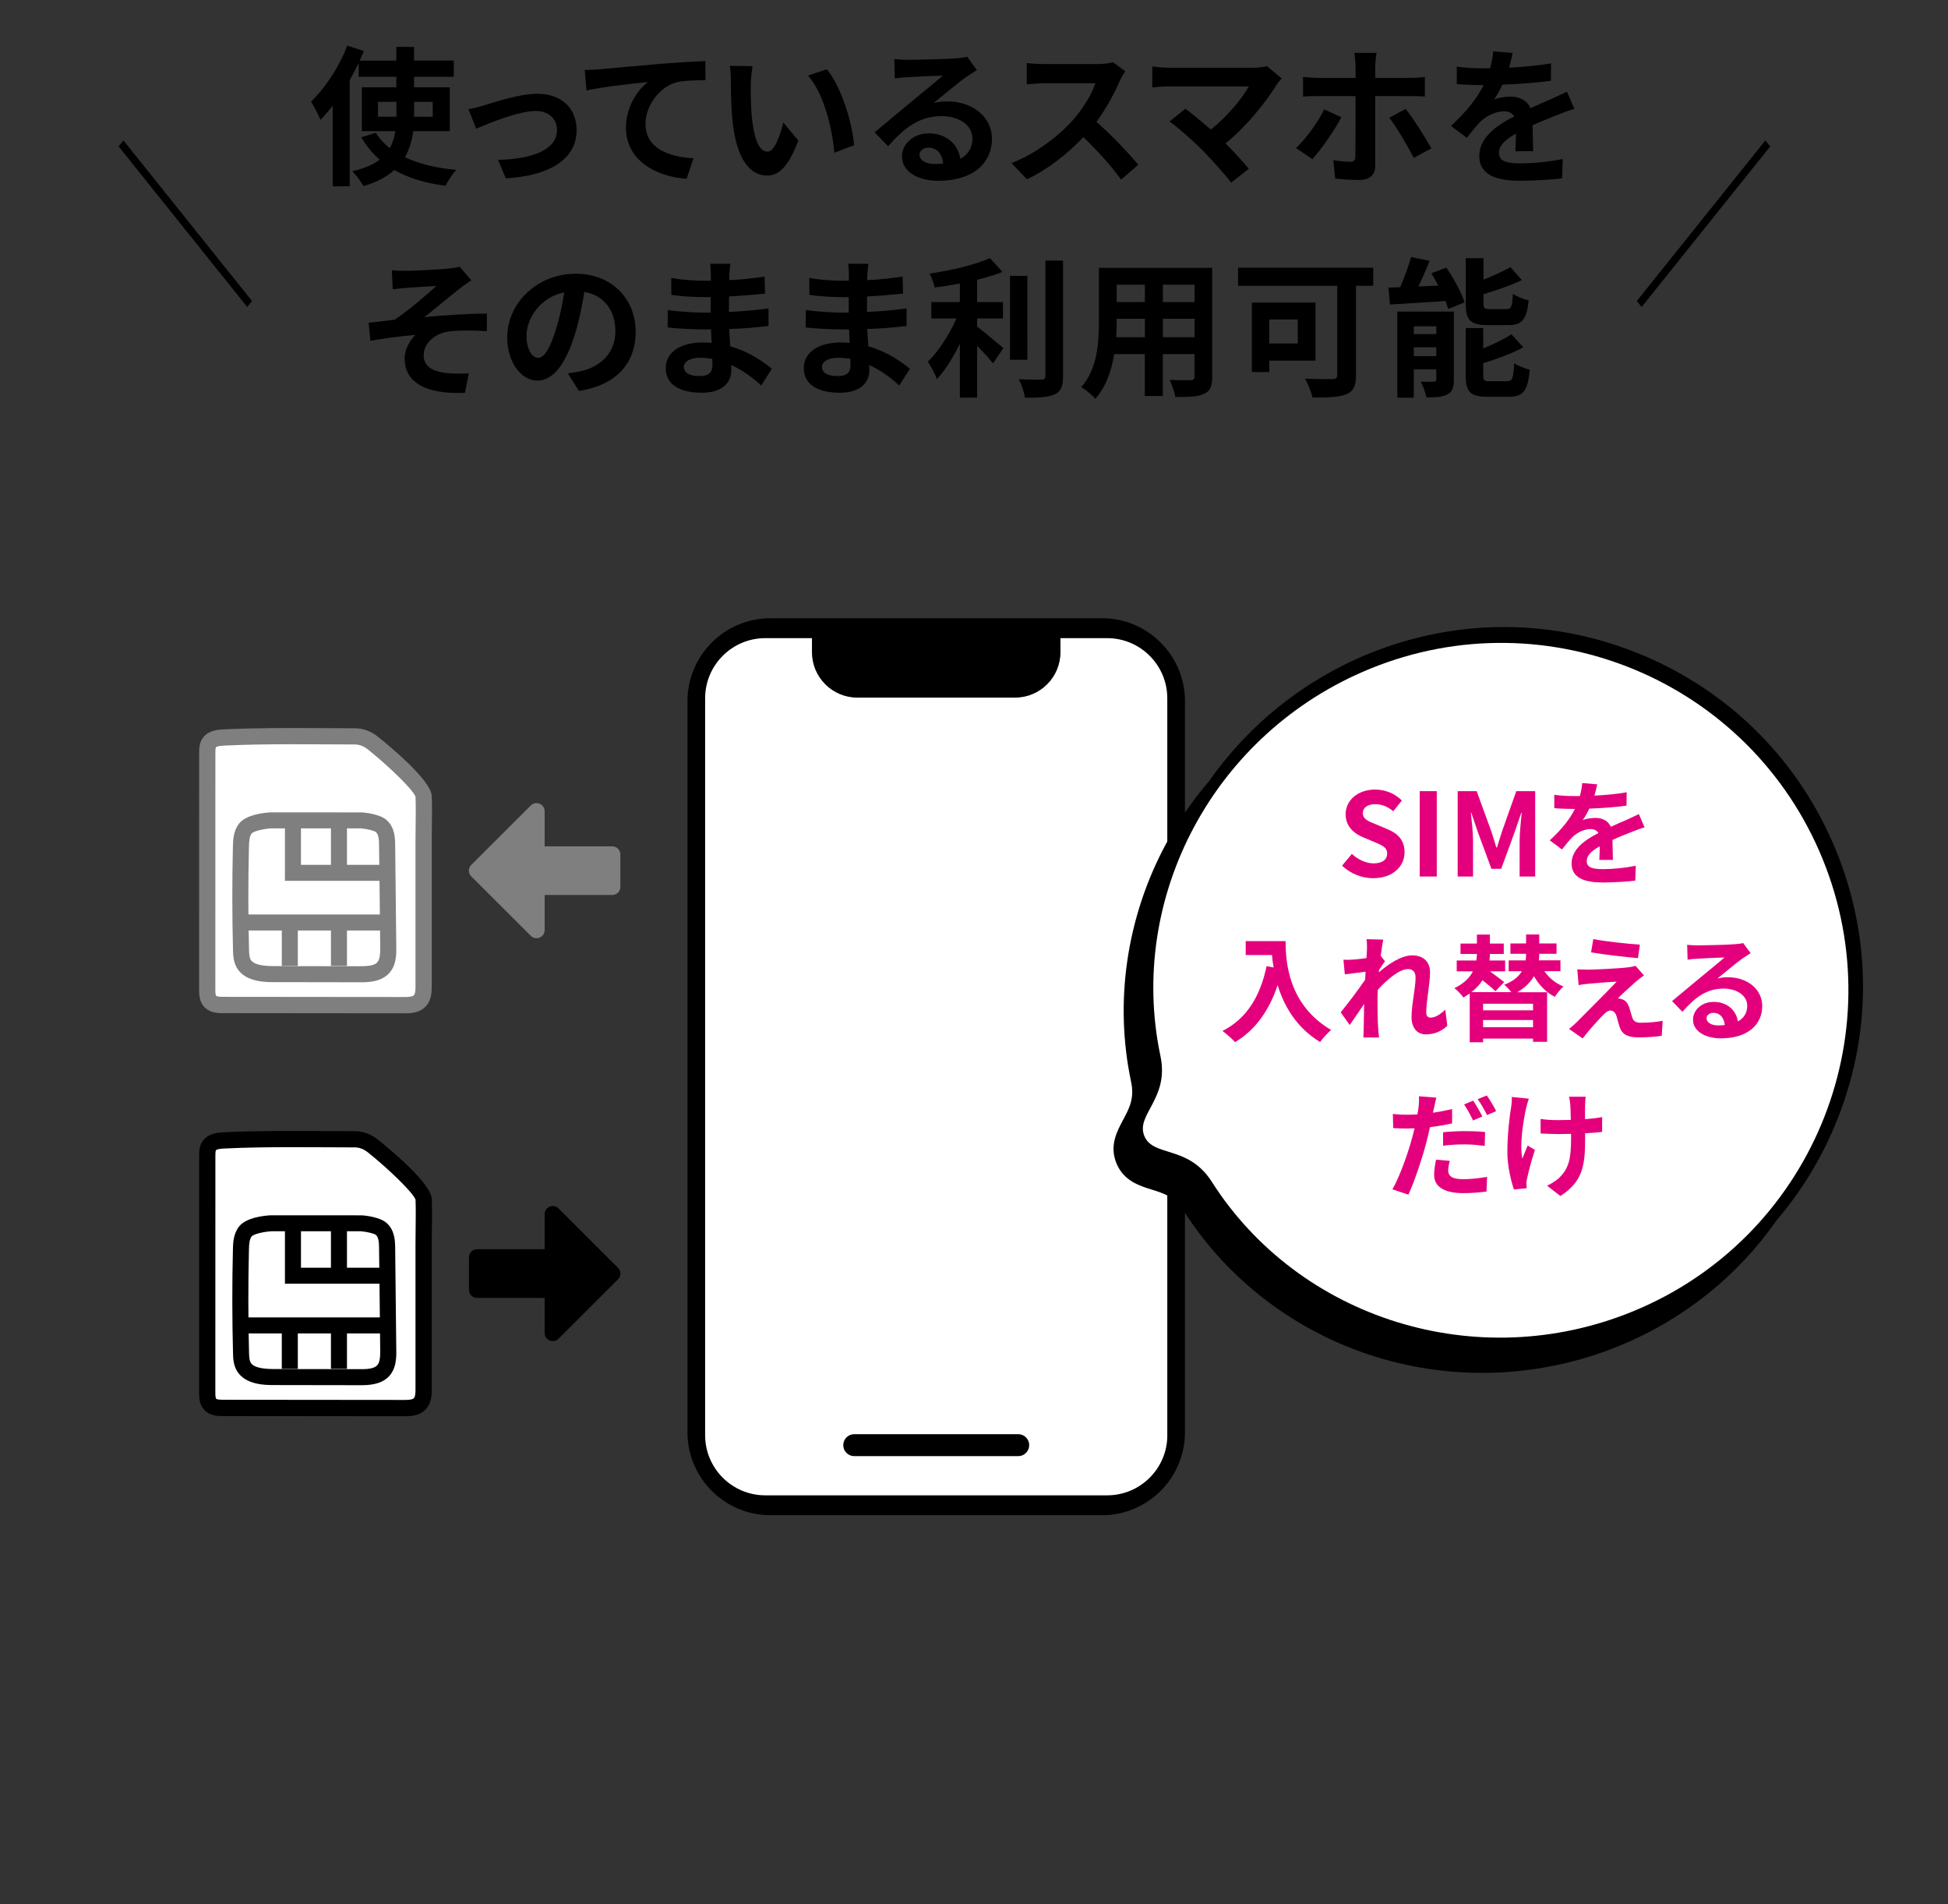 <?xml version="1.0" encoding="utf-8"?>
<!-- Generator: Adobe Illustrator 24.0.3, SVG Export Plug-In . SVG Version: 6.00 Build 0)  -->
<svg version="1.1" id="レイヤー_1" xmlns="http://www.w3.org/2000/svg" xmlns:xlink="http://www.w3.org/1999/xlink" x="0px"
	 y="0px" width="440px" height="430px" viewBox="0 0 440 430" style="enable-background:new 0 0 440 430;" xml:space="preserve">
<rect x="0" y="0" width="440" height="430" fill="#333333" stroke="none"/>
<style type="text/css">
	.st0{fill:#FFFFFF;}
	.st1{fill:#7F7F7F;}
	.st2{fill:#E4007D;}
</style>
<g>
	<path class="st0" d="M95.69,179.82L95.69,179.82c-0.07-2.39-8.89-9.95-11.41-11.97c-0.27-0.22-1.85-1.56-4.12-1.56
		c-9.86,0-19.71-0.24-29.55,0.25c-1.18,0.06-2.53,0.19-3.24,1.07c-0.53,0.65-0.56,1.53-0.56,2.35c0,17.85,0,35.71-0.01,53.56
		c0,0.98,0.05,2.07,0.81,2.75c0.72,0.64,1.83,0.68,2.83,0.68c13.6,0.01,27.2,0.03,40.8,0.04c1.17,0,2.45-0.04,3.33-0.75
		c1.04-0.84,1.11-2.29,1.11-3.57c-0.02-7.24,0.02-14.47,0-21.71c-0.01-3.62,0.01-7.24,0-10.86
		C95.68,186.95,95.83,182.94,95.69,179.82z"/>
	<path class="st1" d="M91.37,228.83c-0.04,0-0.09,0-0.13,0l-40.8-0.04c-1.03,0-2.76,0-4.04-1.14c-1.43-1.27-1.43-3.13-1.43-4.13
		l0.01-53.56c0-0.87,0-2.33,0.97-3.51c1.29-1.58,3.43-1.68,4.57-1.74c7.48-0.37,15.06-0.32,22.39-0.28
		c2.42,0.01,4.84,0.03,7.25,0.03c1.86,0,3.67,0.67,5.24,1.94c2.83,2.27,11.96,9.85,12.12,13.34h0c0.09,2.09,0.06,4.51,0.03,6.86
		c-0.02,1.22-0.03,2.41-0.03,3.5c0.01,1.81,0,3.62,0,5.44c0,1.81-0.01,3.61,0,5.42c0.01,3.62,0.01,7.24,0,10.86
		c-0.01,3.62-0.01,7.23,0,10.85c0,1.24,0.01,3.54-1.79,5C94.36,228.8,92.59,228.83,91.37,228.83z M65.66,168.07
		c-4.97,0-10,0.06-14.96,0.3c-1.1,0.05-1.74,0.19-1.91,0.39c-0.14,0.17-0.14,0.89-0.14,1.19l-0.01,53.56c0,0.8,0.07,1.26,0.2,1.38
		c0.24,0.22,1.24,0.22,1.61,0.22l40.8,0.04c0.66,0,1.75,0,2.17-0.34c0.39-0.31,0.44-1.22,0.43-2.14c-0.01-3.62-0.01-7.24,0-10.86
		c0.01-3.62,0.01-7.23,0-10.85c-0.01-1.81,0-3.62,0-5.44c0-1.81,0.01-3.61,0-5.42c0-1.11,0.01-2.32,0.03-3.56
		c0.03-2.27,0.06-4.62-0.02-6.59c-0.45-1.54-6.11-6.98-10.73-10.68c-0.94-0.76-1.96-1.15-2.97-1.15c-2.43,0-4.85-0.01-7.28-0.03
		C70.5,168.09,68.09,168.07,65.66,168.07z M94.46,179.88l-0.6,0.01c0,0.01,0,0.02,0,0.03c0,0,0-0.01,0-0.01L94.46,179.88z"/>
	<path class="st0" d="M70.33,185.26h-9.07c0,0-4.57,0.24-5.83,1.84c-0.9,1.14-0.98,2.65-1.01,4.07c-0.19,7.78-0.19,15.57,0.02,23.35
		c0.03,1.1,0.08,2.26,0.67,3.21c1.26,2.01,4.24,2.25,6.75,2.26c6.45,0.01,12.9,0.02,19.35,0.03c1.82,0,3.85-0.07,5.14-1.26
		c1.3-1.2,1.36-3.1,1.35-4.81c-0.08-7.68-0.16-15.37-0.25-23.05c-0.02-1.5-0.07-3.27-1.35-4.37c-1.14-0.99-4.44-1.27-4.44-1.27
		H66.17v4.85v7.01c0,0,13.25,0,19.98,0"/>
	<path class="st1" d="M81.39,221.82c-0.07,0-0.13,0-0.19,0l-19.35-0.03c-1.9,0-6.35-0.01-8.28-3.11c-0.87-1.4-0.91-2.97-0.94-4.12
		c-0.2-7.78-0.21-15.67-0.02-23.44c0.03-1.39,0.09-3.48,1.4-5.15c1.64-2.08,5.89-2.46,7.16-2.52l0.1,0l20.55,0.01
		c0.91,0.08,4,0.42,5.47,1.7c1.93,1.67,1.95,4.21,1.97,5.72l0.25,23.05c0.02,1.62,0.05,4.33-1.93,6.16
		C85.75,221.76,83.08,221.82,81.39,221.82z M61.31,187.06c-1.92,0.11-4.08,0.67-4.46,1.15c-0.52,0.66-0.59,1.75-0.62,2.99
		c-0.19,7.72-0.18,15.54,0.02,23.26c0.03,0.98,0.07,1.78,0.4,2.3c0.78,1.25,3.35,1.4,5.21,1.41l19.35,0.03
		c1.56-0.01,3.12-0.06,3.9-0.78c0.73-0.68,0.78-2.08,0.77-3.46l-0.16-15.05H64.36v-11.85H61.31z M67.98,195.3h17.69l-0.05-4.38
		c-0.01-1.32-0.08-2.47-0.72-3.03c-0.36-0.3-1.96-0.7-3.33-0.82H67.98V195.3z"/>
	<path class="st0" d="M86.15,208.32c-10.26,0-20.52,0-30.79,0"/>
	<rect x="55.36" y="206.51" class="st1" width="30.79" height="3.62"/>
	<path class="st0" d="M76.56,186.83c0,3.19,0,6.38,0,9.58"/>
	<rect x="74.75" y="186.83" class="st1" width="3.62" height="9.58"/>
	<path class="st0" d="M65.46,209.26c0,2.96,0,5.92,0,8.88"/>
	<rect x="63.65" y="209.26" class="st1" width="3.62" height="8.88"/>
	<path class="st0" d="M76.56,209.26c0,2.96,0,5.92,0,8.88"/>
	<rect x="74.75" y="209.26" class="st1" width="3.62" height="8.88"/>
	<path class="st1" d="M140.12,192.95c0-1.02-0.82-1.83-1.83-1.83h-15.27v-7.92c0-1.63-1.98-2.45-3.13-1.3l-13.44,13.41
		c-0.72,0.72-0.72,1.88,0,2.6l13.44,13.42c1.16,1.15,3.13,0.34,3.13-1.3v-7.92h15.27c1.02,0,1.83-0.82,1.83-1.83V192.95z"/>
	<g>
		<g>
			<g>
				<path class="st0" d="M95.69,270.81L95.69,270.81c-0.07-2.39-8.89-9.95-11.41-11.97c-0.27-0.22-1.85-1.56-4.12-1.56
					c-9.86,0-19.71-0.24-29.55,0.25c-1.18,0.06-2.53,0.19-3.24,1.07c-0.53,0.65-0.56,1.53-0.56,2.35c0,17.85,0,35.71-0.01,53.56
					c0,0.98,0.05,2.07,0.81,2.75c0.72,0.64,1.83,0.68,2.83,0.68c13.6,0.01,27.2,0.03,40.8,0.04c1.17,0,2.45-0.04,3.33-0.75
					c1.04-0.84,1.11-2.29,1.11-3.57c-0.02-7.24,0.02-14.47,0-21.71c-0.01-3.62,0.01-7.24,0-10.86
					C95.68,277.94,95.83,273.93,95.69,270.81z"/>
				<path d="M91.37,319.82c-0.04,0-0.09,0-0.13,0l-40.8-0.04c-1.03,0-2.76,0-4.04-1.14c-1.43-1.27-1.43-3.13-1.43-4.13l0.01-53.56
					c0-0.87,0-2.33,0.97-3.51c1.29-1.58,3.43-1.68,4.57-1.74c7.48-0.37,15.06-0.32,22.39-0.28c2.42,0.01,4.84,0.03,7.25,0.03
					c1.86,0,3.67,0.67,5.24,1.94c2.83,2.27,11.96,9.85,12.12,13.34h0c0.09,2.09,0.06,4.51,0.03,6.86c-0.02,1.22-0.03,2.41-0.03,3.5
					c0.01,1.81,0,3.62,0,5.44c0,1.81-0.01,3.61,0,5.42c0.01,3.62,0.01,7.24,0,10.86c-0.01,3.62-0.01,7.23,0,10.85
					c0,1.24,0.01,3.54-1.79,5C94.36,319.78,92.59,319.82,91.37,319.82z M65.66,259.06c-4.97,0-10,0.06-14.96,0.3
					c-1.1,0.05-1.74,0.19-1.91,0.39c-0.14,0.17-0.14,0.89-0.14,1.19l-0.01,53.56c0,0.8,0.07,1.26,0.2,1.38
					c0.24,0.22,1.24,0.22,1.61,0.22l40.8,0.04c0.66,0,1.75,0,2.17-0.34c0.39-0.31,0.44-1.22,0.43-2.14c-0.01-3.62-0.01-7.24,0-10.86
					c0.01-3.62,0.01-7.23,0-10.85c-0.01-1.81,0-3.62,0-5.44c0-1.81,0.01-3.61,0-5.42c0-1.11,0.01-2.32,0.03-3.56
					c0.03-2.27,0.06-4.62-0.02-6.59c-0.45-1.54-6.11-6.98-10.73-10.68c-0.94-0.76-1.96-1.15-2.97-1.15c-2.43,0-4.85-0.01-7.28-0.03
					C70.5,259.07,68.09,259.06,65.66,259.06z M94.46,270.86l-0.6,0.01c0,0.01,0,0.02,0,0.03c0,0,0-0.01,0-0.01L94.46,270.86z"/>
			</g>
			<g>
				<path class="st0" d="M70.33,276.24h-9.07c0,0-4.57,0.24-5.83,1.84c-0.9,1.14-0.98,2.65-1.01,4.07
					c-0.19,7.78-0.19,15.57,0.02,23.35c0.03,1.1,0.08,2.26,0.67,3.21c1.26,2.01,4.24,2.25,6.75,2.26c6.45,0.01,12.9,0.02,19.35,0.03
					c1.82,0,3.85-0.07,5.14-1.26c1.3-1.2,1.36-3.1,1.35-4.81c-0.08-7.68-0.16-15.37-0.25-23.05c-0.02-1.5-0.07-3.27-1.35-4.37
					c-1.14-0.99-4.44-1.27-4.44-1.27H66.17v4.85v7.01c0,0,13.25,0,19.98,0"/>
				<path d="M81.39,312.81c-0.07,0-0.13,0-0.19,0l-19.35-0.03c-1.9,0-6.35-0.01-8.28-3.11c-0.87-1.4-0.91-2.97-0.94-4.12
					c-0.2-7.78-0.21-15.67-0.02-23.44c0.03-1.39,0.09-3.48,1.4-5.15c1.64-2.08,5.89-2.46,7.16-2.52l0.1,0l20.55,0.01
					c0.91,0.08,4,0.42,5.47,1.7c1.93,1.67,1.95,4.21,1.97,5.72l0.25,23.05c0.02,1.62,0.05,4.33-1.93,6.16
					C85.75,312.75,83.08,312.81,81.39,312.81z M61.31,278.05c-1.92,0.11-4.08,0.67-4.46,1.15c-0.52,0.66-0.59,1.75-0.62,2.99
					c-0.19,7.72-0.18,15.54,0.02,23.26c0.03,0.98,0.07,1.78,0.4,2.3c0.78,1.25,3.35,1.4,5.21,1.41l19.35,0.03
					c1.56,0.02,3.12-0.06,3.9-0.78c0.73-0.68,0.78-2.08,0.77-3.46l-0.16-15.05H64.36v-11.85H61.31z M67.98,286.28h17.69l-0.05-4.38
					c-0.01-1.32-0.08-2.47-0.72-3.03c-0.36-0.3-1.96-0.7-3.33-0.82H67.98V286.28z"/>
			</g>
			<g>
				<path class="st0" d="M86.15,299.31c-10.26,0-20.52,0-30.79,0"/>
				<rect x="55.36" y="297.5" width="30.79" height="3.62"/>
			</g>
			<g>
				<path class="st0" d="M76.56,277.82c0,3.19,0,6.38,0,9.58"/>
				<rect x="74.75" y="277.82" width="3.62" height="9.58"/>
			</g>
			<g>
				<path class="st0" d="M65.46,300.24c0,2.96,0,5.92,0,8.88"/>
				<rect x="63.65" y="300.24" width="3.62" height="8.88"/>
			</g>
			<g>
				<path class="st0" d="M76.56,300.24c0,2.96,0,5.92,0,8.88"/>
				<rect x="74.75" y="300.24" width="3.62" height="8.88"/>
			</g>
		</g>
		<path d="M105.92,291.27c0,1.02,0.82,1.83,1.83,1.83h15.27v7.92c0,1.63,1.98,2.45,3.13,1.3l13.44-13.41c0.72-0.72,0.72-1.88,0-2.6
			l-13.44-13.42c-1.16-1.15-3.13-0.34-3.13,1.3v7.92h-15.27c-1.02,0-1.83,0.82-1.83,1.83V291.27z"/>
	</g>
	<g>
		<path d="M248.92,339.72h-74.91c-8.99,0-16.28-7.29-16.28-16.28V158.34c0-8.99,7.29-16.28,16.28-16.28h74.91
			c8.99,0,16.28,7.29,16.28,16.28v165.09C265.21,332.43,257.92,339.72,248.92,339.72z"/>
		<path d="M248.92,342.17h-74.91c-10.33,0-18.73-8.4-18.73-18.73V158.34c0-10.33,8.4-18.73,18.73-18.73h74.91
			c10.33,0,18.73,8.4,18.73,18.73v165.09C267.65,333.77,259.25,342.17,248.92,342.17z M174.01,144.5c-7.63,0-13.84,6.21-13.84,13.84
			v165.09c0,7.63,6.21,13.84,13.84,13.84h74.91c7.63,0,13.84-6.21,13.84-13.84V158.34c0-7.63-6.21-13.84-13.84-13.84H174.01z"/>
	</g>
	<path class="st0" d="M263.67,324.1c0,7.49-6.09,13.58-13.58,13.58h-77.24c-7.49,0-13.58-6.09-13.58-13.58V157.69
		c0-7.49,6.09-13.58,13.58-13.58h10.55v3.18c0,5.65,4.6,10.25,10.25,10.25h35.63c5.65,0,10.25-4.6,10.25-10.25v-3.18h10.55
		c7.49,0,13.58,6.09,13.58,13.58V324.1z"/>
	<path d="M229.99,328.83h-37.04c-1.37,0-2.48-1.11-2.48-2.48l0,0c0-1.37,1.11-2.48,2.48-2.48h37.04c1.37,0,2.48,1.11,2.48,2.48l0,0
		C232.46,327.73,231.35,328.83,229.99,328.83z"/>
	<g>
		<path d="M401.24,275.64c5.42-6.33,9.88-13.54,13.2-21.46c8.39-19.97,8.48-42.01,0.3-62.05c-8.19-20.06-23.68-35.74-43.63-44.14
			s-41.96-8.52-61.99-0.35c-14.53,5.93-27.03,15.95-35.96,28.68c-3.77,4.39-7.07,9.19-9.84,14.33
			c-8.88,16.54-11.66,35.59-7.84,53.63c0.8,3.76-0.41,6.02-1.8,8.61c-1.4,2.61-3.13,5.84-1.51,9.8c1.62,3.96,5.14,5.07,7.94,5.94
			c2.82,0.87,5.25,1.64,7.31,4.89c9.93,15.57,25.24,27.23,43.17,32.83c17.98,5.62,37.55,4.77,55.06-2.38
			C380.21,298.02,392.45,288.21,401.24,275.64z"/>
		<path class="st0" d="M411.67,193.96c-16.37-40.09-62.12-59.31-102.21-42.94c-35.22,14.38-54.92,51.58-47.35,87.44
			c2.05,9.69-5.62,13.2-3.64,18.06c1.98,4.85,9.92,1.99,15.24,10.35c19.7,30.91,59.8,43.69,95.02,29.31
			C408.82,279.8,428.03,234.03,411.67,193.96z"/>
	</g>
	<g>
		<path class="st2" d="M303.14,195.49l2.21-2.66c1.38,1.28,3.2,2.14,4.9,2.14c2.01,0,3.07-0.86,3.07-2.21
			c0-1.43-1.17-1.88-2.89-2.61l-2.58-1.09c-1.95-0.81-3.91-2.37-3.91-5.18c0-3.15,2.76-5.58,6.67-5.58c2.24,0,4.48,0.89,6.04,2.48
			l-1.95,2.42c-1.22-1.02-2.5-1.59-4.09-1.59c-1.69,0-2.79,0.76-2.79,2.03c0,1.38,1.38,1.88,3.02,2.53l2.53,1.07
			c2.34,0.96,3.88,2.45,3.88,5.24c0,3.15-2.63,5.84-7.09,5.84C307.59,198.31,305.01,197.29,303.14,195.49z"/>
		<path class="st2" d="M320.67,178.66h3.86v19.28h-3.86V178.66z"/>
		<path class="st2" d="M329.27,178.66h4.27l3.28,9.01c0.42,1.2,0.78,2.48,1.17,3.73h0.13c0.42-1.25,0.76-2.53,1.17-3.73l3.2-9.01
			h4.27v19.28h-3.52v-8.05c0-1.82,0.29-4.51,0.47-6.33h-0.1l-1.56,4.53l-2.97,8.1h-2.21l-3-8.1l-1.54-4.53h-0.1
			c0.18,1.82,0.49,4.51,0.49,6.33v8.05h-3.47V178.66z"/>
		<path class="st2" d="M361.24,194.19c0.05-0.76,0.08-1.95,0.1-3.07c-1.9,1.04-2.94,2.06-2.94,3.33c0,1.43,1.22,1.82,3.75,1.82
			c2.19,0,5.05-0.29,7.32-0.76l-0.1,3.36c-1.72,0.21-4.87,0.42-7.3,0.42c-4.04,0-7.09-0.96-7.09-4.3c0-3.28,3.13-5.37,6.07-6.88
			c-0.42-0.65-1.09-0.89-1.8-0.89c-1.46,0-3.05,0.83-4.04,1.77c-0.78,0.78-1.51,1.72-2.4,2.84l-2.76-2.06
			c2.71-2.5,4.53-4.79,5.68-7.09h-0.31c-1.04,0-2.94-0.05-4.35-0.18v-3.02c1.3,0.21,3.23,0.29,4.53,0.29h1.25
			c0.31-1.17,0.5-2.21,0.52-2.94l3.39,0.29c-0.13,0.63-0.31,1.51-0.63,2.55c2.42-0.13,5.03-0.34,7.29-0.76l-0.03,3.02
			c-2.48,0.36-5.65,0.57-8.42,0.68c-0.42,0.91-0.94,1.85-1.49,2.61c0.68-0.34,2.06-0.52,2.92-0.52c1.56,0,2.87,0.68,3.44,2.01
			c1.33-0.63,2.42-1.07,3.49-1.54c0.99-0.44,1.9-0.89,2.84-1.33l1.3,3c-0.83,0.21-2.19,0.73-3.07,1.09
			c-1.15,0.44-2.61,1.02-4.19,1.75c0.03,1.43,0.08,3.33,0.1,4.51H361.24z"/>
		<path class="st2" d="M290.38,212.51c0,4.92,0.7,14.43,10.29,20.09c-0.68,0.55-1.95,1.9-2.5,2.71c-5.39-3.26-8.15-8.18-9.59-12.84
			c-1.95,5.84-5.08,10.16-9.61,12.87c-0.57-0.65-2.03-1.93-2.84-2.53c5.42-2.74,8.52-7.76,9.95-14.62l1.59,0.29
			c-0.18-0.99-0.29-1.93-0.36-2.81h-5.94v-3.15H290.38z"/>
		<path class="st2" d="M326.91,231.64c-1.17,1.12-2.76,1.95-4.85,1.95c-1.93,0-3.23-1.43-3.23-3.91c0-2.81,0.91-6.59,0.91-8.94
			c0-1.28-0.65-1.9-1.72-1.9c-1.93,0-4.74,2.37-6.83,4.69c-0.03,0.73-0.05,1.43-0.05,2.08c0,2.11,0,4.27,0.16,6.7
			c0.03,0.47,0.13,1.41,0.18,1.98h-3.54c0.05-0.55,0.08-1.49,0.08-1.9c0.05-2.01,0.05-3.49,0.1-5.68c-1.12,1.64-2.37,3.54-3.26,4.77
			l-2.03-2.87c1.46-1.77,4.06-5.21,5.52-7.37l0.1-1.8c-1.25,0.16-3.23,0.42-4.69,0.6l-0.31-3.31c0.73,0.03,1.33,0.03,2.24-0.03
			c0.76-0.05,1.88-0.18,2.97-0.34c0.05-0.96,0.1-1.69,0.1-1.98c0-0.73,0.03-1.51-0.1-2.29l3.78,0.1c-0.16,0.73-0.36,2.06-0.57,3.67
			l0.96,1.22c-0.34,0.44-0.89,1.28-1.33,1.95c0,0.18-0.03,0.36-0.05,0.55c2.03-1.77,5-3.83,7.5-3.83c2.76,0,4.06,1.64,4.06,3.8
			c0,2.68-0.86,6.46-0.86,9.14c0,0.68,0.34,1.12,0.99,1.12c0.94,0,2.16-0.65,3.31-1.82L326.91,231.64z"/>
		<path class="st2" d="M348.85,219.36c1.07,1.49,2.53,2.71,4.3,3.41c-0.65,0.55-1.51,1.62-1.95,2.34c-1.98-0.99-3.57-2.66-4.72-4.66
			c-0.78,1.3-1.95,2.58-3.78,3.62h6.75v11.2h-3.18v-0.73h-11.28v0.83h-3.02v-11.02c-0.44,0.31-0.94,0.63-1.43,0.91
			c-0.42-0.63-1.35-1.59-2.03-2.11c2.21-1.07,3.49-2.42,4.17-3.8h-3.65v-2.45h4.43c0.08-0.52,0.13-1.02,0.13-1.48h-3.7v-2.34h3.7
			v-2.03h2.94v2.03h3.13v2.34h-3.13c0,0.49-0.05,0.96-0.1,1.48h3.54v2.45h-3.44c1.15,0.86,2.48,1.82,3.23,2.42l-1.98,2.08
			c-0.65-0.65-1.82-1.62-2.92-2.48c-0.63,0.94-1.43,1.85-2.53,2.68h9.04c-0.47-0.6-1.09-1.28-1.62-1.67
			c2.08-0.78,3.31-1.88,3.99-3.05h-2.97v-2.45h3.83c0.08-0.49,0.1-0.96,0.1-1.41v-0.08h-3.54v-2.34h3.54v-2.03h2.97v2.03h3.91v2.34
			h-3.91v0.13c0,0.44-0.03,0.89-0.08,1.35h4.87v2.45H348.85z M346.27,226.66h-11.28v1.49h11.28V226.66z M346.27,231.97v-1.62h-11.28
			v1.62H346.27z"/>
		<path class="st2" d="M369.62,221.58c-1.17,1.02-3.6,3.23-4.19,3.88c0.23,0,0.7,0.08,0.96,0.21c0.76,0.23,1.22,0.78,1.59,1.75
			c0.23,0.7,0.47,1.69,0.7,2.34c0.23,0.81,0.81,1.2,1.82,1.2c1.98,0,3.75-0.18,5.05-0.44l-0.21,3.39c-1.07,0.21-3.73,0.36-5.05,0.36
			c-2.45,0-3.78-0.52-4.4-2.21c-0.29-0.76-0.57-1.95-0.76-2.61c-0.31-0.91-0.86-1.25-1.38-1.25c-0.52,0-1.07,0.42-1.67,1.04
			c-0.91,0.91-2.84,3-4.61,5.26l-3.07-2.14c0.47-0.36,1.12-0.91,1.8-1.59c1.33-1.35,6.59-6.59,8.96-9.09
			c-1.82,0.08-4.9,0.34-6.38,0.47c-0.89,0.08-1.67,0.21-2.21,0.31l-0.31-3.57c0.6,0.05,1.54,0.08,2.48,0.08
			c1.22,0,7.09-0.26,9.22-0.55c0.47-0.05,1.17-0.21,1.46-0.31l1.9,2.16C370.64,220.75,370.09,221.21,369.62,221.58z M370.4,213.32
			l-0.42,3.05c-2.71-0.23-7.53-0.78-10.6-1.3l0.5-3C362.77,212.62,367.72,213.16,370.4,213.32z"/>
		<path class="st2" d="M395.42,215.25c-0.63,0.39-1.22,0.78-1.8,1.17c-1.38,0.96-4.09,3.26-5.71,4.56c0.86-0.23,1.59-0.29,2.42-0.29
			c4.38,0,7.71,2.74,7.71,6.49c0,4.06-3.1,7.3-9.33,7.3c-3.6,0-6.31-1.64-6.31-4.22c0-2.08,1.9-4.01,4.64-4.01
			c3.18,0,5.11,1.95,5.5,4.4c1.41-0.76,2.11-1.95,2.11-3.52c0-2.32-2.34-3.88-5.34-3.88c-3.96,0-6.54,2.11-9.3,5.24l-2.34-2.42
			c1.82-1.48,4.92-4.12,6.46-5.37c1.43-1.2,4.12-3.36,5.39-4.48c-1.33,0.03-4.87,0.18-6.23,0.29c-0.7,0.03-1.51,0.1-2.11,0.21
			l-0.1-3.36c0.73,0.08,1.62,0.13,2.34,0.13c1.35,0,6.88-0.13,8.34-0.26c1.07-0.08,1.67-0.18,1.98-0.26L395.42,215.25z
			 M389.58,231.48c-0.16-1.67-1.12-2.76-2.53-2.76c-0.96,0-1.59,0.57-1.59,1.22c0,0.96,1.09,1.62,2.61,1.62
			C388.62,231.56,389.11,231.53,389.58,231.48z"/>
		<path class="st2" d="M327.99,253.68c-1.54,0.36-3.28,0.65-5,0.86c-0.23,1.09-0.5,2.24-0.78,3.31c-0.94,3.62-2.68,8.88-4.09,11.93
			l-3.62-1.2c1.54-2.61,3.49-8,4.46-11.62c0.18-0.7,0.39-1.43,0.55-2.16c-0.6,0.03-1.17,0.05-1.69,0.05c-1.25,0-2.21-0.05-3.13-0.1
			l-0.08-3.2c1.33,0.16,2.19,0.18,3.26,0.18c0.76,0,1.51-0.03,2.29-0.08c0.1-0.55,0.18-1.07,0.23-1.46c0.13-0.96,0.16-2.01,0.1-2.63
			l3.93,0.31c-0.18,0.73-0.42,1.88-0.55,2.45l-0.21,0.96c1.46-0.21,2.92-0.49,4.33-0.83V253.68z M327.47,262.15
			c-0.21,0.76-0.36,1.59-0.36,2.16c0,1.12,0.65,1.98,3.41,1.98c1.72,0,3.52-0.21,5.37-0.52l-0.13,3.31
			c-1.46,0.18-3.2,0.36-5.26,0.36c-4.35,0-6.57-1.51-6.57-4.12c0-1.2,0.23-2.45,0.44-3.44L327.47,262.15z M325.96,255.69
			c1.43-0.16,3.28-0.26,4.95-0.26c1.46,0,3.02,0.05,4.53,0.21l-0.08,3.13c-1.28-0.16-2.87-0.34-4.43-0.34c-1.8,0-3.36,0.1-4.98,0.29
			V255.69z M332.73,253.03c-0.52-1.07-1.33-2.63-2.03-3.62l2.06-0.86c0.65,0.96,1.59,2.61,2.06,3.57L332.73,253.03z M335.83,247.38
			c0.7,0.99,1.67,2.63,2.11,3.54l-2.06,0.89c-0.55-1.09-1.38-2.61-2.11-3.6L335.83,247.38z"/>
		<path class="st2" d="M345.32,248.11c-0.21,0.63-0.49,1.54-0.6,2.08c-0.63,2.87-1.54,8.26-0.86,11.46c0.34-0.78,0.78-2.03,1.2-2.97
			l1.64,1.02c-0.76,2.24-1.43,4.85-1.75,6.3c-0.1,0.39-0.18,0.96-0.18,1.25c0.03,0.26,0.05,0.7,0.08,1.07l-2.89,0.29
			c-0.55-1.56-1.49-5.16-1.49-8.36c0-4.22,0.52-8.21,0.86-10.29c0.13-0.73,0.16-1.59,0.16-2.24L345.32,248.11z M361.87,255.61
			c-1.04,0.13-2.37,0.23-3.83,0.31v1.07c0,6.1-0.47,9.82-5.6,13.1l-3-2.34c0.99-0.44,2.29-1.25,3.02-2.06
			c1.98-2.06,2.4-4.35,2.4-8.7v-0.94c-0.96,0.03-1.95,0.05-2.89,0.05c-1.12,0-2.71-0.08-3.99-0.13v-3.28
			c1.28,0.18,2.53,0.26,3.91,0.26c0.94,0,1.93-0.03,2.92-0.05c-0.03-1.43-0.08-2.76-0.13-3.46c-0.05-0.55-0.16-1.33-0.29-1.77h3.78
			c-0.1,0.57-0.1,1.17-0.13,1.75c-0.03,0.57-0.03,1.9-0.03,3.31c1.46-0.1,2.81-0.26,3.88-0.47L361.87,255.61z"/>
	</g>
</g>
<g>
	<path d="M93.33,29.61c-0.27,2.1-0.85,4.1-1.86,5.9c3.12,1.49,7.01,2.44,11.59,2.85c-0.85,0.88-1.9,2.54-2.41,3.59
		c-4.58-0.58-8.44-1.76-11.59-3.56c-1.63,1.49-3.93,2.75-6.95,3.63c-0.51-0.88-1.69-2.51-2.51-3.36c2.71-0.61,4.71-1.49,6.17-2.61
		c-1.66-1.39-3.02-3.12-4.17-5.05l3.29-1.02c0.81,1.32,1.9,2.47,3.15,3.49c0.68-1.22,1.05-2.47,1.25-3.86h-7.56v-9.9h7.79v-2.37
		h-8.51v-3.12c-0.61,1.29-1.29,2.61-2.03,3.9v23.96h-3.83v-18.2c-0.92,1.15-1.83,2.24-2.78,3.19c-0.37-0.98-1.46-3.15-2.13-4.13
		c3.22-3.05,6.37-7.83,8.2-12.64l3.73,1.22c-0.3,0.71-0.61,1.42-0.92,2.17h8.27V10.6h4v3.08h8.98v3.66h-8.98v2.37h8.07v9.9H93.33z
		 M89.54,26.35v-0.44V23h-4.17v3.35H89.54z M93.54,23v2.95v0.41h4.2V23H93.54z"/>
	<path d="M109.37,23.78c2.27-0.68,7.96-2.61,12.03-2.61c5.29,0,8.84,3.15,8.84,8.23c0,6.07-5.32,10.23-15.99,10.88l-1.76-4.17
		c7.63-0.2,13.32-2.2,13.32-6.78c0-2.51-1.9-4.27-4.81-4.27c-3.9,0-10.57,2.78-13.45,4l-1.73-4.4
		C106.79,24.49,108.35,24.12,109.37,23.78z"/>
	<path d="M135.36,15.65c2.78-0.27,8.34-0.75,14.47-1.29c3.46-0.27,7.15-0.48,9.49-0.58l0.03,4.34c-1.8,0-4.68,0.03-6.47,0.44
		c-4.03,1.08-7.08,5.42-7.08,9.39c0,5.52,5.18,7.49,10.84,7.79l-1.56,4.64c-7.05-0.48-13.69-4.27-13.69-11.52
		c0-4.85,2.71-8.64,4.95-10.34c-2.88,0.3-9.96,1.05-13.86,1.9l-0.41-4.61C133.4,15.78,134.69,15.71,135.36,15.65z"/>
	<path d="M169.59,19c-0.03,2.17,0,4.71,0.2,7.12c0.47,4.85,1.49,8.13,3.59,8.13c1.59,0,2.91-3.93,3.56-6.57l3.39,4.07
		c-2.24,5.83-4.34,7.9-7.05,7.9c-3.66,0-6.88-3.32-7.83-12.34c-0.3-3.08-0.37-6.98-0.37-9.05c0-0.95-0.03-2.37-0.24-3.39l5.15,0.07
		C169.76,16.12,169.59,18.09,169.59,19z M192.91,32.79l-4.44,1.69c-0.51-5.39-2.31-13.28-5.96-17.42l4.27-1.42
		C189.96,19.54,192.54,27.64,192.91,32.79z"/>
	<path d="M220.64,15.82c-0.81,0.51-1.59,1.02-2.34,1.52c-1.8,1.25-5.32,4.24-7.42,5.93c1.12-0.3,2.07-0.37,3.15-0.37
		c5.69,0,10.03,3.56,10.03,8.44c0,5.29-4.03,9.49-12.13,9.49c-4.68,0-8.2-2.13-8.2-5.49c0-2.71,2.47-5.22,6.03-5.22
		c4.13,0,6.64,2.54,7.15,5.73c1.83-0.98,2.74-2.54,2.74-4.58c0-3.02-3.05-5.05-6.95-5.05c-5.15,0-8.51,2.75-12.1,6.81l-3.05-3.15
		c2.37-1.93,6.4-5.35,8.4-6.98c1.86-1.56,5.35-4.37,7.01-5.83c-1.73,0.03-6.34,0.24-8.1,0.37c-0.92,0.03-1.97,0.14-2.75,0.27
		L202,13.34c0.95,0.1,2.1,0.17,3.05,0.17c1.76,0,8.95-0.17,10.84-0.34c1.39-0.1,2.17-0.24,2.58-0.34L220.64,15.82z M213.05,36.93
		c-0.2-2.17-1.46-3.59-3.29-3.59c-1.25,0-2.07,0.75-2.07,1.59c0,1.25,1.42,2.1,3.39,2.1C211.79,37.03,212.44,37,213.05,36.93z"/>
	<path d="M254.16,16.09c-0.27,0.37-0.88,1.42-1.19,2.1c-1.15,2.64-3.05,6.27-5.32,9.32c3.35,2.91,7.45,7.25,9.45,9.69l-3.86,3.36
		c-2.2-3.05-5.35-6.51-8.54-9.59c-3.59,3.8-8.1,7.32-12.74,9.52l-3.49-3.66c5.46-2.07,10.71-6.17,13.89-9.73
		c2.24-2.54,4.3-5.9,5.05-8.3h-11.49c-1.42,0-3.29,0.2-4,0.24v-4.81c0.92,0.14,2.98,0.24,4,0.24h11.93c1.49,0,2.85-0.2,3.52-0.44
		L254.16,16.09z"/>
	<path d="M289.51,17.71c-0.48,0.54-0.92,0.98-1.15,1.42c-2.44,3.96-6.78,9.39-11.55,13.25c1.93,1.93,3.93,4.13,5.25,5.73l-3.97,3.15
		c-1.42-1.9-4.27-5.05-6.47-7.32c-1.97-2-5.42-5.05-7.45-6.51l3.59-2.88c1.36,1.02,3.59,2.85,5.73,4.71
		c3.83-3.05,7.01-6.98,8.61-9.76h-17.93c-1.36,0-3.19,0.17-3.9,0.24V15c0.88,0.14,2.75,0.3,3.9,0.3h18.81
		c1.29,0,2.44-0.14,3.15-0.37L289.51,17.71z"/>
	<path d="M302.97,26.49c-1.56,3.02-4.71,7.45-6.54,9.45l-3.69-2.51c2.27-2.13,4.98-5.86,6.37-8.74L302.97,26.49z M310.63,21.68
		v15.76c0,1.97-1.15,3.19-3.56,3.19c-1.8,0-3.8-0.1-5.49-0.3l-0.41-4.17c1.42,0.27,2.91,0.37,3.76,0.37c0.88,0,1.19-0.34,1.22-1.22
		c0.03-1.25,0.03-12,0.03-13.59v-0.03h-8.61c-1.02,0-2.3,0.03-3.25,0.14v-4.47c1.02,0.1,2.2,0.24,3.25,0.24h8.61v-2.71
		c0-0.88-0.17-2.37-0.27-2.95h5.02c-0.1,0.48-0.3,2.1-0.3,2.98v2.68h7.86c0.98,0,2.44-0.1,3.35-0.24v4.44
		c-1.05-0.07-2.37-0.1-3.32-0.1H310.63z M317.5,24.59c1.73,2.17,4.44,6.44,5.8,8.91l-3.97,2.17c-1.46-2.88-3.9-6.98-5.52-9.08
		L317.5,24.59z"/>
	<path d="M342.28,34.18c0.07-0.98,0.1-2.54,0.13-4c-2.47,1.36-3.83,2.68-3.83,4.34c0,1.86,1.59,2.37,4.88,2.37
		c2.85,0,6.57-0.37,9.52-0.98l-0.14,4.37c-2.24,0.27-6.34,0.54-9.49,0.54c-5.25,0-9.22-1.25-9.22-5.59c0-4.27,4.07-6.98,7.9-8.95
		c-0.54-0.85-1.42-1.15-2.34-1.15c-1.9,0-3.97,1.08-5.25,2.3c-1.02,1.02-1.97,2.24-3.12,3.69l-3.59-2.68
		c3.53-3.25,5.9-6.24,7.39-9.22h-0.41c-1.36,0-3.83-0.07-5.66-0.24v-3.93c1.7,0.27,4.2,0.37,5.9,0.37h1.63
		c0.4-1.53,0.64-2.88,0.68-3.83l4.4,0.37c-0.17,0.81-0.4,1.97-0.81,3.32c3.15-0.17,6.54-0.44,9.49-0.98l-0.03,3.93
		c-3.22,0.47-7.35,0.75-10.95,0.88c-0.54,1.19-1.22,2.41-1.93,3.39c0.88-0.44,2.68-0.68,3.79-0.68c2.03,0,3.73,0.88,4.47,2.61
		c1.73-0.81,3.15-1.39,4.54-2c1.29-0.58,2.47-1.15,3.7-1.73l1.69,3.9c-1.08,0.27-2.85,0.95-4,1.42c-1.49,0.58-3.39,1.32-5.46,2.27
		c0.04,1.86,0.1,4.34,0.14,5.86H342.28z"/>
	<path d="M91.71,61.17c1.42,0,7.73-0.3,9.76-0.54c1.08-0.1,1.86-0.27,2.34-0.41l2.64,3.08c-0.68,0.47-1.93,1.29-2.61,1.86
		c-2.41,1.9-5.73,4.68-8,6.47c4.51-0.47,10.03-0.81,14.13-0.81v3.96c-3.22-0.2-6.57-0.2-8.61,0.07c-3.08,0.44-5.66,2.61-5.66,5.35
		c0,2.64,2.07,3.66,5.08,4.03c1.86,0.2,3.86,0.17,5.12,0.07l-0.88,4.41c-8.61,0.37-13.62-2.2-13.62-7.79c0-2.07,1.22-4.13,2.44-5.29
		c-3.05,0.24-6.81,0.75-10.17,1.32l-0.41-4.07c1.8-0.17,4.13-0.47,5.86-0.68c3.02-1.97,7.39-5.76,9.46-7.63
		c-1.36,0.1-5.49,0.31-6.85,0.44c-0.85,0.07-1.97,0.2-3.02,0.3l-0.2-4.3C89.58,61.14,90.56,61.17,91.71,61.17z"/>
	<path d="M128.25,84.32c1.29-0.17,2.24-0.34,3.12-0.54c4.3-1.02,7.63-4.1,7.63-8.98c0-4.64-2.51-8.1-7.01-8.88
		c-0.47,2.85-1.05,5.96-2,9.12c-2,6.78-4.91,10.91-8.57,10.91c-3.69,0-6.85-4.1-6.85-9.76c0-7.73,6.74-14.37,15.45-14.37
		c8.3,0,13.56,5.79,13.56,13.11c0,7.05-4.34,12.06-12.81,13.35L128.25,84.32z M125.64,74.15c0.78-2.47,1.39-5.35,1.8-8.13
		c-5.56,1.15-8.51,6.03-8.51,9.73c0,3.39,1.36,5.05,2.61,5.05C122.93,80.8,124.28,78.69,125.64,74.15z"/>
	<path d="M171.93,87.06c-1.8-1.69-4.1-3.42-6.78-4.64c0.03,0.44,0.03,0.85,0.03,1.19c0,2.88-2.17,5.08-6.61,5.08
		c-5.35,0-8.2-2.03-8.2-5.59c0-3.39,3.12-5.76,8.3-5.76c0.71,0,1.39,0.03,2.07,0.1c-0.07-1.02-0.1-2.07-0.14-3.05h-1.73
		c-1.97,0-5.83-0.17-8.07-0.44l0.03-3.96c1.93,0.37,6.3,0.61,8.1,0.61h1.59V67.1h-1.59c-2.13,0-5.35-0.2-7.29-0.51l-0.03-3.83
		c2.1,0.41,5.22,0.64,7.29,0.64h1.66v-1.53c0-0.61-0.03-1.66-0.17-2.3h4.58c-0.1,0.68-0.2,1.53-0.24,2.37l-0.03,1.32
		c2.61-0.1,5.08-0.37,8-0.81l0.1,3.86c-2.2,0.2-4.91,0.47-8.13,0.64l-0.03,3.49c3.39-0.14,6.2-0.44,8.95-0.78v3.96
		c-3.02,0.34-5.62,0.58-8.88,0.68c0.07,1.25,0.14,2.61,0.24,3.9c4.24,1.22,7.46,3.46,9.39,5.08L171.93,87.06z M160.88,81.03
		c-0.88-0.14-1.8-0.24-2.75-0.24c-2.37,0-3.66,0.92-3.66,2.07c0,1.25,1.19,2.07,3.49,2.07c1.8,0,2.95-0.54,2.95-2.47
		C160.92,82.08,160.92,81.61,160.88,81.03z"/>
	<path d="M203.11,87.06c-1.8-1.69-4.1-3.42-6.78-4.64c0.03,0.44,0.03,0.85,0.03,1.19c0,2.88-2.17,5.08-6.61,5.08
		c-5.35,0-8.2-2.03-8.2-5.59c0-3.39,3.12-5.76,8.3-5.76c0.71,0,1.39,0.03,2.07,0.1c-0.07-1.02-0.1-2.07-0.14-3.05h-1.73
		c-1.97,0-5.83-0.17-8.07-0.44l0.03-3.96c1.93,0.37,6.3,0.61,8.1,0.61h1.59V67.1h-1.59c-2.13,0-5.35-0.2-7.29-0.51l-0.03-3.83
		c2.1,0.41,5.22,0.64,7.29,0.64h1.66v-1.53c0-0.61-0.03-1.66-0.17-2.3h4.58c-0.1,0.68-0.2,1.53-0.24,2.37l-0.03,1.32
		c2.61-0.1,5.08-0.37,8-0.81l0.1,3.86c-2.2,0.2-4.91,0.47-8.13,0.64l-0.03,3.49c3.39-0.14,6.2-0.44,8.95-0.78v3.96
		c-3.02,0.34-5.62,0.58-8.88,0.68c0.07,1.25,0.14,2.61,0.24,3.9c4.24,1.22,7.46,3.46,9.39,5.08L203.11,87.06z M192.07,81.03
		c-0.88-0.14-1.8-0.24-2.75-0.24c-2.37,0-3.66,0.92-3.66,2.07c0,1.25,1.19,2.07,3.49,2.07c1.8,0,2.95-0.54,2.95-2.47
		C192.1,82.08,192.1,81.61,192.07,81.03z"/>
	<path d="M220.71,73.75c1.66,1.25,5.02,4.13,5.93,4.85l-2.34,3.46c-0.81-1.05-2.24-2.58-3.59-3.96v11.69h-3.9V77.64
		c-1.53,3.08-3.32,6-5.19,7.96c-0.41-1.19-1.39-2.91-2.03-3.93c2.44-2.37,4.91-6.24,6.44-9.76h-5.66v-3.69h6.44v-4.2
		c-1.93,0.37-3.86,0.68-5.69,0.91c-0.17-0.88-0.68-2.3-1.15-3.15c4.88-0.71,10.34-2,13.62-3.49l2.85,3.12
		c-1.69,0.68-3.66,1.25-5.73,1.76v5.05h5.83v3.69h-5.83V73.75z M232.06,81.24h-3.93V62.29h3.93V81.24z M240.12,58.84v26.09
		c0,2.34-0.48,3.46-1.86,4.1c-1.39,0.68-3.66,0.81-6.74,0.78c-0.17-1.15-0.78-3.02-1.39-4.17c2.2,0.1,4.37,0.1,5.08,0.1
		c0.64-0.03,0.92-0.24,0.92-0.85V58.84H240.12z"/>
	<path d="M273.81,85.07c0,2.17-0.47,3.25-1.83,3.86c-1.39,0.68-3.46,0.75-6.51,0.71c-0.14-1.08-0.78-2.81-1.29-3.86
		c1.9,0.1,4.13,0.07,4.74,0.07c0.64,0,0.88-0.2,0.88-0.81v-5.08h-7.15v9.46h-4.07v-9.46h-6.91c-0.61,3.69-1.83,7.42-4.27,10.07
		c-0.64-0.75-2.27-2.13-3.19-2.61c3.69-4.07,4-10.1,4-14.84v-12.1h25.59V85.07z M258.6,76.15v-4.17h-6.37v0.61
		c0,1.08-0.03,2.3-0.1,3.56H258.6z M252.23,64.29v3.93h6.37v-3.93H252.23z M269.82,64.29h-7.15v3.93h7.15V64.29z M269.82,76.15
		v-4.17h-7.15v4.17H269.82z"/>
	<path d="M310.18,64.53h-3.9v20.2c0,2.44-0.58,3.63-2.17,4.3c-1.69,0.68-4.2,0.75-7.66,0.75c-0.24-1.19-1.05-3.19-1.66-4.27
		c2.41,0.14,5.36,0.1,6.17,0.1c0.78,0,1.08-0.24,1.08-0.95V64.53h-22.4v-4.07h30.53V64.53z M286.69,81.44v2.58h-3.93V68.33h14.37
		v13.11H286.69z M286.69,72.15v5.42h6.44v-5.42H286.69z"/>
	<path d="M326.69,60.43c1.66,2.44,3.46,5.66,4.1,7.86l-3.69,1.49c-0.14-0.54-0.34-1.15-0.61-1.8c-4.47,0.3-9.08,0.58-12.54,0.78
		l-0.34-3.83c0.81,0,1.7-0.03,2.64-0.07c0.95-2.13,1.9-4.74,2.47-6.81l4.2,0.85c-0.78,1.97-1.69,4-2.54,5.79l4.51-0.2
		c-0.51-0.95-1.05-1.9-1.59-2.78L326.69,60.43z M328.39,85.74c0,1.76-0.34,2.75-1.46,3.32c-1.15,0.64-2.71,0.68-4.74,0.68
		c-0.2-1.05-0.78-2.61-1.29-3.56c1.19,0.07,2.54,0.03,2.98,0c0.4,0,0.54-0.1,0.54-0.51V83.4h-5.08v6.41h-3.73V70.36h12.78V85.74z
		 M319.34,73.68v1.76h5.08v-1.76H319.34z M324.42,80.42v-2h-5.08v2H324.42z M335.98,73.41c-3.97,0-4.91-1.19-4.91-4.91v-10.2h4v4.85
		c2.27-0.88,4.51-1.93,6.1-2.81l2.58,2.91c-2.54,1.22-5.73,2.3-8.68,3.19v2c0,1.22,0.2,1.36,1.49,1.36h3.7
		c1.08,0,1.32-0.51,1.46-3.46c0.81,0.61,2.47,1.25,3.56,1.49c-0.44,4.34-1.49,5.59-4.61,5.59H335.98z M340.45,86.08
		c1.15,0,1.39-0.64,1.56-4.07c0.85,0.61,2.47,1.22,3.52,1.49c-0.44,4.78-1.46,6.1-4.71,6.1h-4.81c-3.97,0-4.95-1.15-4.95-4.88V74.09
		h3.96v4.58c2.41-0.98,4.74-2.1,6.37-3.19l2.68,2.95c-2.61,1.42-5.97,2.64-9.05,3.59v2.71c0,1.19,0.24,1.36,1.56,1.36H340.45z"/>
</g>
<g>
	<path d="M55.84,69.33L26.8,33.07l1.08-1.36l29.04,36.26L55.84,69.33z"/>
	<path d="M398.75,31.71l1.09,1.36l-29.04,36.26l-1.08-1.36L398.75,31.71z"/>
</g>
</svg>
